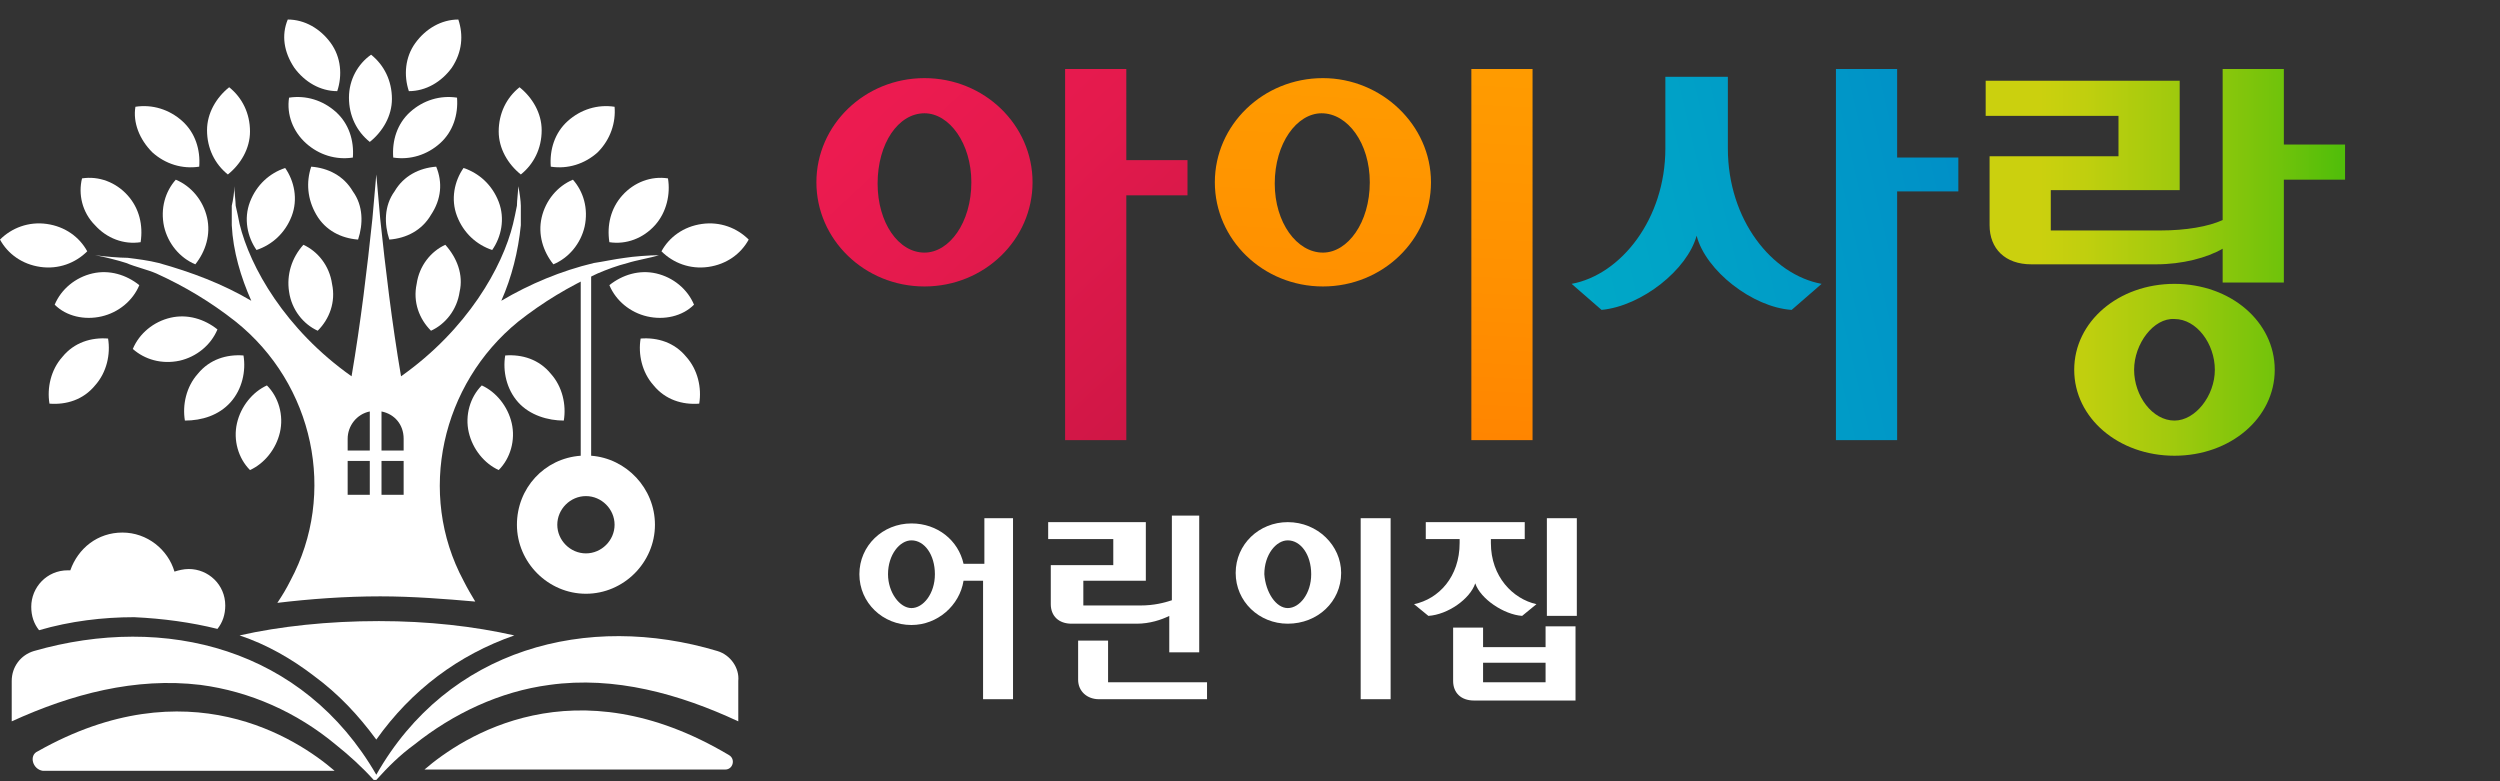 <?xml version="1.0" encoding="utf-8"?>
<!-- Generator: Adobe Illustrator 28.0.0, SVG Export Plug-In . SVG Version: 6.00 Build 0)  -->
<svg version="1.0" id="Layer_1" xmlns="http://www.w3.org/2000/svg" xmlns:xlink="http://www.w3.org/1999/xlink" x="0px" y="0px"
	 viewBox="0 0 192 60" style="enable-background:new 0 0 192 60;" xml:space="preserve">
<rect x="0" y="0" width="192" height="60" fill="#333333" stroke="none"/>
<style type="text/css">
	.st0{fill:#FFFFFF;}
	.st1{fill:url(#SVGID_1_);}
	.st2{fill:url(#SVGID_00000160158998468755987100000014213910858126605724_);}
	.st3{fill:url(#SVGID_00000098220169860364850490000011495850348313105293_);}
	.st4{fill:url(#SVGID_00000073679143149441929810000004822449223550529979_);}
</style>
<g>
	<g>
		<path class="st0" d="M45.4,35V20.7h-0.8V35c-2.8,0.2-4.9,2.5-4.9,5.3c0,2.9,2.4,5.3,5.3,5.3c2.9,0,5.3-2.4,5.3-5.3
			C50.3,37.5,48.1,35.2,45.4,35z M45,42.5c-1.2,0-2.2-1-2.2-2.2c0-1.2,1-2.2,2.2-2.2c1.2,0,2.2,1,2.2,2.2
			C47.2,41.5,46.2,42.5,45,42.5z"/>
		<g>
			<path class="st0" d="M21.5,33.2c0.3-1.3-0.1-2.7-1-3.6c-1.1,0.5-2,1.6-2.3,2.9c-0.3,1.3,0.1,2.7,1,3.6
				C20.3,35.6,21.2,34.5,21.5,33.2z"/>
		</g>
		<g>
			<g>
				<path class="st0" d="M13.8,27.7c1.3-0.3,2.4-1.2,2.9-2.4c-1-0.8-2.3-1.2-3.6-0.9c-1.3,0.3-2.4,1.2-2.9,2.4
					C11.1,27.6,12.4,28,13.8,27.7z"/>
			</g>
		</g>
		<g>
			<path class="st0" d="M7.8,24.3c1.3-0.3,2.4-1.2,2.9-2.4c-1-0.8-2.3-1.2-3.6-0.9c-1.3,0.3-2.4,1.2-2.9,2.4
				C5.1,24.3,6.5,24.6,7.8,24.3z"/>
		</g>
		<g>
			<path class="st0" d="M3.1,20.5c1.4,0.2,2.7-0.3,3.6-1.2c-0.6-1.1-1.7-1.9-3.1-2.1C2.2,17,0.9,17.5,0,18.4
				C0.6,19.5,1.7,20.3,3.1,20.5z"/>
		</g>
		<g>
			<path class="st0" d="M7.3,17.3c0.9,1,2.2,1.5,3.5,1.3c0.2-1.3-0.1-2.6-1-3.6c-0.9-1-2.2-1.5-3.5-1.3C6,14.9,6.3,16.3,7.3,17.3z"
				/>
		</g>
		<g>
			<path class="st0" d="M12.6,17.4c0.3,1.3,1.2,2.4,2.4,2.9c0.8-1,1.2-2.3,0.9-3.6c-0.3-1.3-1.2-2.4-2.4-2.9
				C12.7,14.7,12.3,16,12.6,17.4z"/>
		</g>
		<g>
			<path class="st0" d="M11.7,11.7c1,0.9,2.3,1.3,3.6,1.1c0.1-1.3-0.3-2.6-1.3-3.5c-1-0.9-2.3-1.3-3.6-1.1
				C10.2,9.4,10.7,10.7,11.7,11.7z"/>
		</g>
		<g>
			<path class="st0" d="M22.6,5.2c0.8,1.1,2,1.8,3.3,1.8c0.4-1.2,0.3-2.6-0.5-3.7c-0.8-1.1-2-1.8-3.3-1.8C21.6,2.7,21.8,4,22.6,5.2z
				"/>
		</g>
		<g>
			<path class="st0" d="M23.5,11c1,0.9,2.3,1.3,3.6,1.1c0.1-1.3-0.3-2.6-1.3-3.5c-1-0.9-2.3-1.3-3.6-1.1C22,8.8,22.5,10.1,23.5,11z"
				/>
		</g>
		<g>
			<path class="st0" d="M19.2,15.5c-0.5,1.3-0.2,2.7,0.5,3.7c1.2-0.4,2.2-1.3,2.7-2.6c0.5-1.3,0.2-2.7-0.5-3.7
				C20.7,13.3,19.7,14.2,19.2,15.5z"/>
		</g>
		<g>
			<path class="st0" d="M22.2,22.4c0.2,1.4,1.1,2.5,2.2,3c0.9-0.9,1.4-2.2,1.1-3.6c-0.2-1.4-1.1-2.5-2.2-3
				C22.4,19.8,22,21.1,22.2,22.4z"/>
		</g>
		<g>
			<path class="st0" d="M24.3,16.5c0.7,1.2,1.9,1.8,3.2,1.9c0.4-1.2,0.4-2.6-0.4-3.7c-0.7-1.2-1.9-1.8-3.2-1.9
				C23.5,14,23.6,15.3,24.3,16.5z"/>
		</g>
		<g>
			<path class="st0" d="M15.9,10c0,1.4,0.6,2.6,1.6,3.4c1-0.8,1.7-2,1.7-3.3c0-1.4-0.6-2.6-1.6-3.4C16.6,7.5,15.9,8.7,15.9,10z"/>
		</g>
		<g>
			<path class="st0" d="M26.8,7.5c0,1.4,0.6,2.6,1.6,3.4c1-0.8,1.7-2,1.7-3.3c0-1.4-0.6-2.6-1.6-3.4C27.5,4.9,26.8,6.1,26.8,7.5z"/>
		</g>
		<g>
			<path class="st0" d="M17.7,30.9c0.9-1,1.2-2.4,1-3.6c-1.3-0.1-2.6,0.3-3.5,1.4c-0.9,1-1.2,2.4-1,3.6
				C15.5,32.3,16.8,31.9,17.7,30.9z"/>
		</g>
		<g>
			<path class="st0" d="M34.7,5.2c-0.8,1.1-2,1.8-3.3,1.8c-0.4-1.2-0.3-2.6,0.5-3.7c0.8-1.1,2-1.8,3.3-1.8C35.6,2.7,35.5,4,34.7,5.2
				z"/>
		</g>
		<g>
			<path class="st0" d="M33.8,11c-1,0.9-2.3,1.3-3.6,1.1c-0.1-1.3,0.3-2.6,1.3-3.5c1-0.9,2.3-1.3,3.6-1.1
				C35.2,8.8,34.8,10.1,33.8,11z"/>
		</g>
		<g>
			<path class="st0" d="M33.1,16.5c-0.7,1.2-1.9,1.8-3.2,1.9c-0.4-1.2-0.4-2.6,0.4-3.7c0.7-1.2,1.9-1.8,3.2-1.9
				C34,14,33.9,15.3,33.1,16.5z"/>
		</g>
		<g>
			<path class="st0" d="M7.3,29.6c0.9-1,1.2-2.4,1-3.6c-1.3-0.1-2.6,0.3-3.5,1.4c-0.9,1-1.2,2.4-1,3.6C5.1,31.1,6.4,30.7,7.3,29.6z"
				/>
		</g>
		<g>
			<path class="st0" d="M36,33.2c-0.3-1.3,0.1-2.7,1-3.6c1.1,0.5,2,1.6,2.3,2.9c0.3,1.3-0.1,2.7-1,3.6C37.2,35.6,36.3,34.5,36,33.2z
				"/>
		</g>
		<g>
			<path class="st0" d="M49.7,24.3c-1.3-0.3-2.4-1.2-2.9-2.4c1-0.8,2.3-1.2,3.6-0.9c1.3,0.3,2.4,1.2,2.9,2.4
				C52.4,24.3,51,24.6,49.7,24.3z"/>
		</g>
		<g>
			<path class="st0" d="M54.4,20.5c-1.4,0.2-2.7-0.3-3.6-1.2c0.6-1.1,1.7-1.9,3.1-2.1c1.4-0.2,2.7,0.3,3.6,1.2
				C56.9,19.5,55.8,20.3,54.4,20.5z"/>
		</g>
		<g>
			<path class="st0" d="M50.3,17.3c-0.9,1-2.2,1.5-3.5,1.3c-0.2-1.3,0.1-2.6,1-3.6c0.9-1,2.2-1.5,3.5-1.3
				C51.5,14.9,51.2,16.3,50.3,17.3z"/>
		</g>
		<g>
			<path class="st0" d="M44.9,17.4c-0.3,1.3-1.2,2.4-2.4,2.9c-0.8-1-1.2-2.3-0.9-3.6c0.3-1.3,1.2-2.4,2.4-2.9
				C44.8,14.7,45.2,16,44.9,17.4z"/>
		</g>
		<g>
			<path class="st0" d="M45.9,11.7c-1,0.9-2.3,1.3-3.6,1.1c-0.1-1.3,0.3-2.6,1.3-3.5c1-0.9,2.3-1.3,3.6-1.1
				C47.3,9.4,46.9,10.7,45.9,11.7z"/>
		</g>
		<g>
			<path class="st0" d="M38.3,15.5c0.5,1.3,0.2,2.7-0.5,3.7c-1.2-0.4-2.2-1.3-2.7-2.6c-0.5-1.3-0.2-2.7,0.5-3.7
				C36.8,13.3,37.8,14.2,38.3,15.5z"/>
		</g>
		<g>
			<path class="st0" d="M35.3,22.4c-0.2,1.4-1.1,2.5-2.2,3c-0.9-0.9-1.4-2.2-1.1-3.6c0.2-1.4,1.1-2.5,2.2-3
				C35.1,19.8,35.6,21.1,35.3,22.4z"/>
		</g>
		<g>
			<path class="st0" d="M41.6,10c0,1.4-0.6,2.6-1.6,3.4c-1-0.8-1.7-2-1.7-3.3c0-1.4,0.6-2.6,1.6-3.4C40.9,7.5,41.6,8.7,41.6,10z"/>
		</g>
		<g>
			<path class="st0" d="M39.8,30.9c-0.9-1-1.2-2.4-1-3.6c1.3-0.1,2.6,0.3,3.5,1.4c0.9,1,1.2,2.4,1,3.6
				C42.1,32.3,40.7,31.9,39.8,30.9z"/>
		</g>
		<g>
			<path class="st0" d="M50.2,29.6c-0.9-1-1.2-2.4-1-3.6c1.3-0.1,2.6,0.3,3.5,1.4c0.9,1,1.2,2.4,1,3.6
				C52.4,31.1,51.1,30.7,50.2,29.6z"/>
		</g>
		<g>
			<path class="st0" d="M48,19.8c-0.8,0.1-1.7,0.3-2.4,0.4c-2.5,0.6-4.9,1.6-7.1,2.9c0.8-1.8,1.3-3.8,1.5-5.8c0-0.5,0-1,0-1.5
				c0-0.3-0.1-1.1-0.2-1.5c0,0.4-0.1,1.1-0.1,1.5c-0.1,0.5-0.2,1-0.3,1.4c-0.8,3.3-3.5,8.1-8.6,11.7c-0.7-4.1-1.2-8.3-1.6-12.1
				c-0.1-1.2-0.2-2.3-0.3-3.4c0-0.1,0-0.3,0-0.4c0,0.1,0,0.3,0,0.4c-0.1,1.1-0.2,2.2-0.3,3.4c-0.4,3.8-0.9,8-1.6,12.1
				c-5.1-3.6-7.8-8.4-8.6-11.7c-0.1-0.5-0.2-1-0.3-1.4c0-0.3-0.1-1.1-0.1-1.5c0,0.4-0.1,1.1-0.2,1.5c0,0.5,0,1,0,1.5
				c0.1,2,0.7,4,1.5,5.8c-2.2-1.3-4.6-2.2-7.1-2.9c-0.8-0.2-1.6-0.3-2.4-0.4c-0.6,0-1.8-0.1-2.5-0.2c0.6,0.1,1.8,0.4,2.4,0.6
				c0.7,0.3,1.6,0.5,2.3,0.8c2.2,1,4.2,2.2,6.1,3.7c6,4.8,7.8,13.2,4.2,19.9c-0.3,0.6-0.6,1.1-1,1.7c2.5-0.3,5.2-0.5,7.9-0.5
				c2.5,0,5,0.2,7.3,0.4c-0.3-0.5-0.6-1-0.9-1.6c-3.6-6.7-1.7-15.1,4.2-19.9c1.9-1.5,3.9-2.7,6.1-3.7c0.7-0.3,1.5-0.6,2.3-0.8
				c0.6-0.2,1.8-0.4,2.4-0.6C49.9,19.6,48.6,19.7,48,19.8z M28.4,38h-1.7v-2.6h1.7V38z M28.4,34.6h-1.7v-0.9c0-1,0.7-1.9,1.7-2.1
				V34.6z M31,38h-1.7v-2.6H31V38z M31,34.6h-1.7v-3c1,0.2,1.7,1,1.7,2.1V34.6z"/>
			<g>
				<path class="st0" d="M56,58c-11.9-7.1-20.5-1.4-23.4,1.1l23.1,0C56.3,59.1,56.5,58.3,56,58z"/>
				<g>
					<path class="st0" d="M16.7,48.3c0.4-0.5,0.6-1.1,0.6-1.8c0-1.6-1.3-2.8-2.8-2.8c-0.4,0-0.8,0.1-1.1,0.2c-0.5-1.7-2.1-3-4-3
						c-1.9,0-3.4,1.2-4,2.9c-0.1,0-0.1,0-0.2,0c-1.6,0-2.8,1.3-2.8,2.8c0,0.7,0.2,1.3,0.6,1.8c2.4-0.7,4.9-1,7.3-1
						C12.5,47.5,14.7,47.8,16.7,48.3z"/>
					<path class="st0" d="M28.9,56.8c2.7-3.8,6.3-6.5,10.6-8c-3.1-0.7-6.6-1.1-10.4-1.1c-3.9,0-7.6,0.4-10.7,1.1
						c2.1,0.7,4,1.8,5.7,3.1C26,53.3,27.5,54.9,28.9,56.8z"/>
				</g>
				<path class="st0" d="M55.1,50c-10-3-20.7-0.2-26.2,9.5C23.3,49.8,12.7,47.1,2.6,50c-1,0.3-1.7,1.2-1.7,2.3v3.1
					c4.6-2.1,9.5-3.4,14.5-2.8c3.8,0.5,7.4,2.1,10.4,4.6c1,0.8,2,1.7,2.9,2.7c0,0,0,0,0.1,0c0,0,0.1,0,0.1,0c0.9-1,1.8-1.9,2.9-2.7
					c3-2.4,6.6-4.1,10.4-4.6c5-0.7,10,0.7,14.5,2.8v-3.1C56.8,51.3,56.1,50.3,55.1,50z"/>
				<path class="st0" d="M2.9,57.7c11.5-6.5,19.9-1,22.8,1.5l-22.4,0C2.5,59.1,2.2,58,2.9,57.7z"/>
			</g>
		</g>
	</g>
</g>
<g>
	<g>
		<linearGradient id="SVGID_1_" gradientUnits="userSpaceOnUse" x1="66.598" y1="2.529" x2="94.703" y2="32.864">
			<stop  offset="5.028150e-03" style="stop-color:#EF1B51"/>
			<stop  offset="0.397" style="stop-color:#E41A4D"/>
			<stop  offset="0.996" style="stop-color:#CA1644"/>
		</linearGradient>
		<path class="st1" d="M79.3,14c0,4.4-3.7,8-8.3,8c-4.6,0-8.3-3.6-8.3-8c0-4.4,3.7-8,8.3-8C75.6,6,79.3,9.6,79.3,14z M71,19.4
			c1.9,0,3.6-2.3,3.6-5.4c0-3-1.7-5.3-3.6-5.3c-2,0-3.6,2.3-3.6,5.4C67.4,17.1,69,19.4,71,19.4z M86.5,12.3h4.7V15h-4.7v18.8h-4.7
			V5.3h4.7V12.3z"/>
		
			<linearGradient id="SVGID_00000060709705508980394950000005297324272092288134_" gradientUnits="userSpaceOnUse" x1="106.415" y1="5.473" x2="104.966" y2="33.286">
			<stop  offset="0" style="stop-color:#FF9B00"/>
			<stop  offset="0.579" style="stop-color:#FF9000"/>
			<stop  offset="1" style="stop-color:#FF8500"/>
		</linearGradient>
		<path style="fill:url(#SVGID_00000060709705508980394950000005297324272092288134_);" d="M109.9,14c0,4.4-3.7,8-8.3,8
			c-4.6,0-8.3-3.6-8.3-8c0-4.4,3.7-8,8.3-8C106.1,6,109.9,9.6,109.9,14z M101.6,19.4c1.9,0,3.6-2.3,3.6-5.4c0-3-1.7-5.3-3.7-5.3
			c-1.9,0-3.6,2.3-3.6,5.4C97.9,17.1,99.6,19.4,101.6,19.4z M117.6,33.8H113V5.3h4.7V33.8z"/>
		
			<linearGradient id="SVGID_00000175322660104798161720000011128011905267573943_" gradientUnits="userSpaceOnUse" x1="111.025" y1="25.883" x2="155.535" y2="15.483">
			<stop  offset="0" style="stop-color:#00AFC6"/>
			<stop  offset="0.415" style="stop-color:#00A3C7"/>
			<stop  offset="1" style="stop-color:#008CC7"/>
		</linearGradient>
		<path style="fill:url(#SVGID_00000175322660104798161720000011128011905267573943_);" d="M132.7,5.9v5.5c0,5.5,3.4,9.7,7.2,10.4
			l-2.3,2c-3-0.2-6.6-3-7.3-5.7c-0.7,2.6-4.2,5.4-7.3,5.7l-2.3-2c3.8-0.7,7.2-5,7.2-10.4V5.9H132.7z M145.7,12.1h4.7v2.6h-4.7v19.1
			H141V5.3h4.7V12.1z"/>
		
			<linearGradient id="SVGID_00000026877605675016387450000012743109388965000839_" gradientUnits="userSpaceOnUse" x1="152.599" y1="20.144" x2="180.082" y2="20.144">
			<stop  offset="0.148" style="stop-color:#CBD00E"/>
			<stop  offset="0.279" style="stop-color:#C0CF0E"/>
			<stop  offset="0.509" style="stop-color:#A2CA0D"/>
			<stop  offset="0.81" style="stop-color:#72C30B"/>
			<stop  offset="0.987" style="stop-color:#52BE0A"/>
		</linearGradient>
		<path style="fill:url(#SVGID_00000026877605675016387450000012743109388965000839_);" d="M175.4,5.3v5.8h4.7v2.7h-4.7v7.9h-4.7
			v-2.6c-1.2,0.7-3.1,1.2-5.1,1.2h-9.6c-2,0-3.2-1.2-3.2-3V12h9.9V8.9h-10.2V6.2h14.9v8.4h-9.9v3.1h8.4c2,0,3.7-0.3,4.8-0.8V5.3
			H175.4z M174.7,28.4c0,3.7-3.4,6.6-7.7,6.6c-4.3,0-7.7-2.9-7.7-6.6c0-3.7,3.4-6.6,7.7-6.6C171.3,21.8,174.7,24.7,174.7,28.4z
			 M163.9,28.4c0,2,1.4,3.9,3.1,3.9c1.6,0,3.1-1.9,3.1-3.9c0-2-1.4-3.9-3.1-3.9C165.4,24.4,163.9,26.4,163.9,28.4z"/>
	</g>
	<g>
		<path class="st0" d="M77.8,39.8v13.9h-2.3v-9.1H74c-0.3,1.9-2,3.4-4,3.4c-2.2,0-4-1.7-4-3.9c0-2.2,1.8-3.9,4-3.9
			c2,0,3.6,1.3,4,3.1h1.6v-3.5H77.8z M70,46.7c0.9,0,1.8-1.1,1.8-2.6c0-1.5-0.8-2.6-1.8-2.6c-0.9,0-1.8,1.1-1.8,2.6
			C68.2,45.5,69.1,46.7,70,46.7z"/>
		<path class="st0" d="M92.1,39.8v10.3h-2.3v-2.8c-0.6,0.3-1.5,0.6-2.5,0.6h-5c-1,0-1.6-0.6-1.6-1.5v-3h4.8v-2h-5v-1.3H88v4.5h-4.8
			v1.9h4.4c1,0,1.8-0.2,2.4-0.4v-6.5H92.1z M85.1,52.4h7.6v1.3h-8.3c-0.9,0-1.6-0.6-1.6-1.5v-3h2.3V52.4z"/>
		<path class="st0" d="M103,44c0,2.2-1.8,3.9-4.1,3.9c-2.2,0-4-1.7-4-3.9c0-2.2,1.8-3.9,4-3.9C101.2,40.1,103,41.9,103,44z
			 M98.9,46.7c0.9,0,1.8-1.1,1.8-2.6c0-1.5-0.8-2.6-1.8-2.6c-0.9,0-1.8,1.1-1.8,2.6C97.2,45.5,98,46.7,98.9,46.7z M106.8,53.7h-2.3
			V39.8h2.3V53.7z"/>
		<path class="st0" d="M109.6,40.1h7.5v1.3h-2.6v0.3c0,2.6,1.7,4.3,3.5,4.7l-1.1,0.9c-1.4-0.1-3.2-1.3-3.6-2.5
			c-0.4,1.2-2.1,2.4-3.6,2.5l-1.1-0.9c1.9-0.4,3.5-2.1,3.5-4.7v-0.3h-2.6V40.1z M113.9,48.1v1.6h4.8v-1.6h2.3v5.7h-7.8
			c-1,0-1.6-0.6-1.6-1.5v-4.1H113.9z M118.7,52.4v-1.5h-4.8v1.5H118.7z M121.1,47.3h-2.3v-7.5h2.3V47.3z"/>
	</g>
</g>
</svg>
